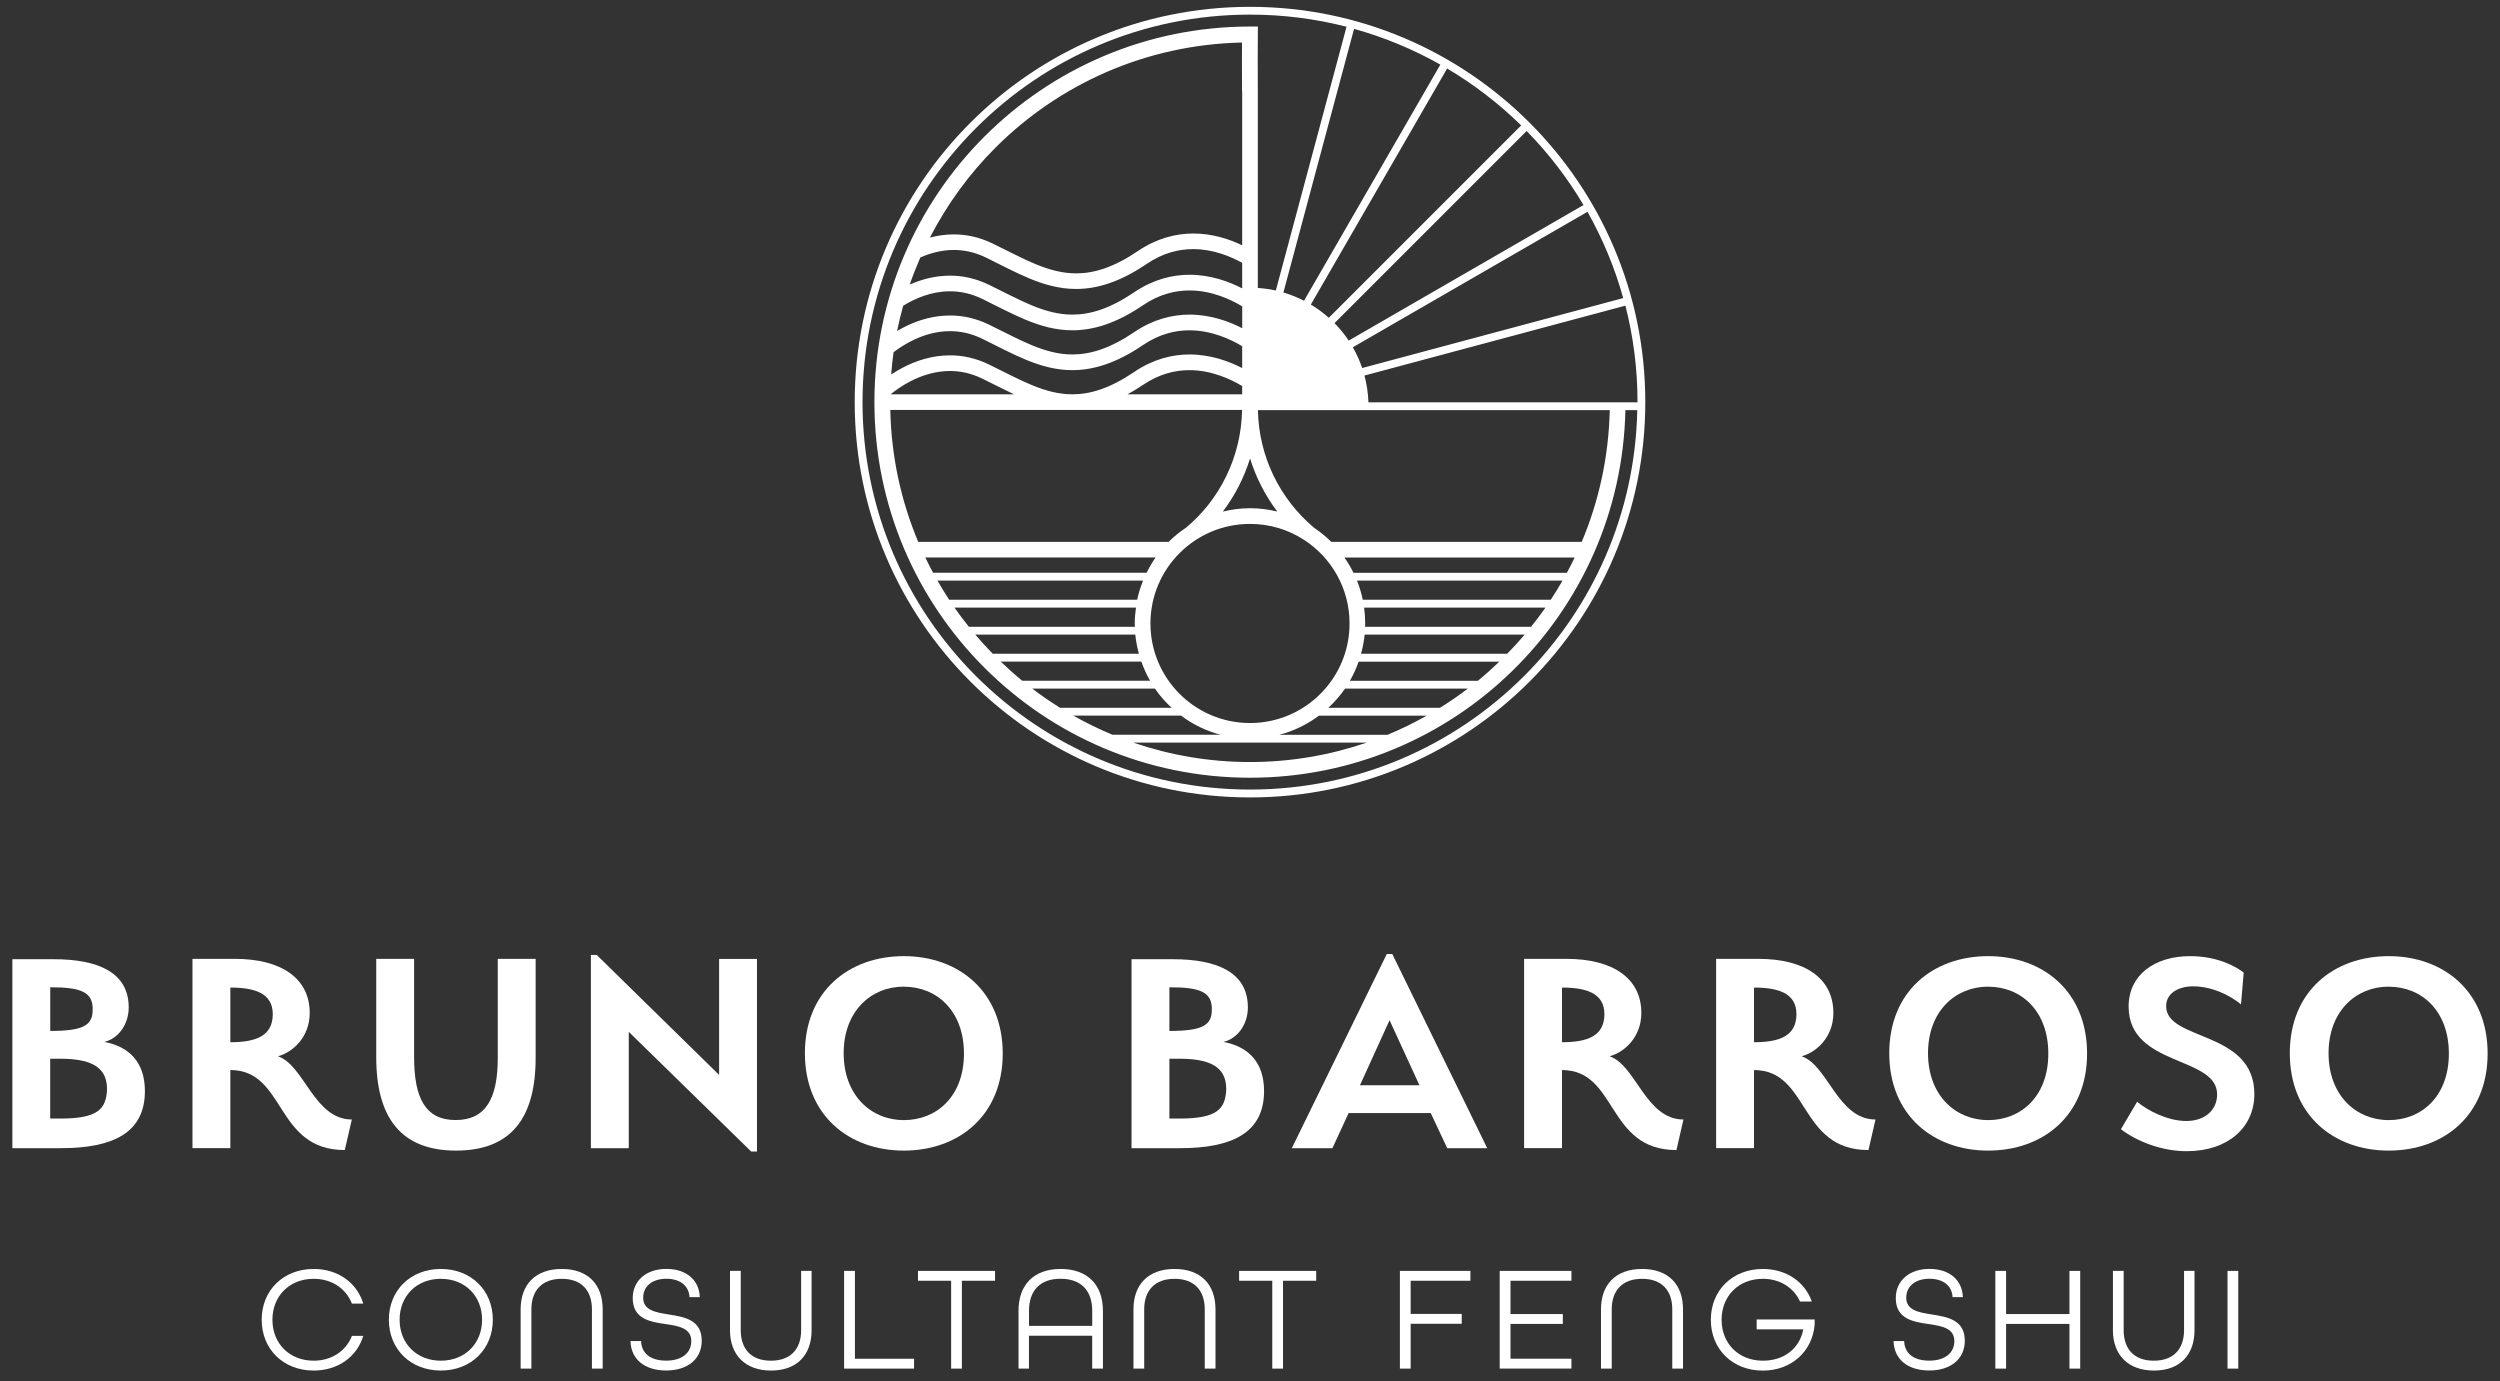 <?xml version="1.0" encoding="UTF-8"?> <svg xmlns="http://www.w3.org/2000/svg" width="505" height="279" viewBox="0 0 505 279" fill="none"><rect x="0" y="0" width="505" height="279" fill="#333333" stroke="none"/><path d="M12.31 231.93H2.5V193.76H10.83C19.9 193.76 26 196.47 26 203.5C26 206.95 23.9 209.79 21.07 210.47C26 211.39 29.27 214.48 29.27 220.4C29.27 228.85 22.79 231.93 12.31 231.93ZM10.15 199.43V208.25C16.93 208.25 18.72 207.08 18.72 203.93C18.78 200.35 16.31 199.43 10.15 199.43ZM12.18 213.86H10.14V225.95H12.18C19.77 225.95 21.43 224.04 21.62 220.09C21.62 216.51 19.83 213.86 12.18 213.86Z" fill="white"></path><path d="M46.53 216.139V231.929H38.88V193.689H47.45C56.76 193.689 62.56 197.579 62.56 204.609C62.56 209.539 59.11 212.569 56.15 213.369C61.52 215.219 63.43 226.139 71.07 226.139L69.65 232.309C55.47 232.309 57.81 216.149 46.52 216.149L46.53 216.139ZM46.53 199.489V210.529C51.53 210.529 55.1 209.359 55.1 204.859C55.1 200.599 51.4 199.489 46.53 199.489Z" fill="white"></path><path d="M92.1 232.419C81 232.419 76 225.759 76 213.549V193.689H83.65V213.549C83.65 221.809 85.93 226.249 92.04 226.249C98.15 226.249 100.55 221.869 100.55 213.669V193.689H108.2V213.669C108.2 225.819 103.27 232.419 92.1 232.419Z" fill="white"></path><path d="M127.01 208.431V231.931H119.36V192.891H120.53L145.26 217.131V193.701H152.91V232.611H151.74L127.01 208.431Z" fill="white"></path><path d="M182.57 232.421C171.47 232.421 162.59 225.271 162.59 212.751C162.59 200.231 171.47 193.141 182.57 193.141C193.67 193.141 202.55 200.291 202.55 212.811C202.55 225.331 193.67 232.421 182.57 232.421ZM182.57 199.301C175.91 199.301 170.42 204.301 170.42 212.751C170.42 221.201 175.91 226.261 182.57 226.261C189.23 226.261 194.72 221.451 194.72 212.821C194.72 204.191 189.23 199.311 182.57 199.311V199.301Z" fill="white"></path><path d="M238.38 231.93H228.57V193.76H236.9C245.97 193.76 252.07 196.47 252.07 203.5C252.07 206.95 249.97 209.79 247.14 210.47C252.07 211.39 255.34 214.48 255.34 220.4C255.34 228.85 248.86 231.93 238.38 231.93ZM236.22 199.43V208.25C243 208.25 244.79 207.08 244.79 203.93C244.85 200.35 242.38 199.43 236.22 199.43ZM238.26 213.86H236.22V225.95H238.26C245.84 225.95 247.51 224.04 247.7 220.09C247.7 216.51 245.91 213.86 238.26 213.86Z" fill="white"></path><path d="M292.34 231.931L289.01 224.841H272.42L269.15 231.931H260.95L280.13 192.711H281.24L300.42 231.931H292.34ZM274.7 219.221H286.73L280.69 206.081L274.71 219.221H274.7Z" fill="white"></path><path d="M315.52 216.139V231.929H307.87V193.689H316.44C325.75 193.689 331.55 197.579 331.55 204.609C331.55 209.539 328.1 212.569 325.14 213.369C330.51 215.219 332.42 226.139 340.06 226.139L338.64 232.309C324.46 232.309 326.8 216.149 315.51 216.149L315.52 216.139ZM315.52 199.489V210.529C320.52 210.529 324.09 209.359 324.09 204.859C324.09 200.599 320.39 199.489 315.52 199.489Z" fill="white"></path><path d="M354.31 216.139V231.929H346.66V193.689H355.23C364.54 193.689 370.34 197.579 370.34 204.609C370.34 209.539 366.89 212.569 363.93 213.369C369.3 215.219 371.21 226.139 378.85 226.139L377.43 232.309C363.25 232.309 365.59 216.149 354.3 216.149L354.31 216.139ZM354.31 199.489V210.529C359.31 210.529 362.88 209.359 362.88 204.859C362.88 200.599 359.18 199.489 354.31 199.489Z" fill="white"></path><path d="M401.61 232.421C390.51 232.421 381.63 225.271 381.63 212.751C381.63 200.231 390.51 193.141 401.61 193.141C412.71 193.141 421.59 200.291 421.59 212.811C421.59 225.331 412.71 232.421 401.61 232.421ZM401.61 199.301C394.95 199.301 389.46 204.301 389.46 212.751C389.46 221.201 394.95 226.261 401.61 226.261C408.27 226.261 413.76 221.451 413.76 212.821C413.76 204.191 408.27 199.311 401.61 199.311V199.301Z" fill="white"></path><path d="M442.99 199.241C440.09 199.241 437.56 200.601 437.56 203.251C437.56 210.341 455.38 208.061 455.38 221.011C455.38 227.611 450.2 232.541 441.69 232.541C436.69 232.541 431.64 230.571 428.43 228.101L431.7 222.551C433.74 224.281 437.81 226.441 441.63 226.441C445.45 226.441 447.86 224.161 447.86 221.071C447.86 213.241 429.98 215.521 429.98 203.311C429.98 196.961 435.22 193.141 442.38 193.141C447.93 193.141 451.69 195.241 453.23 196.471L452.68 202.881C450.34 200.971 446.76 199.241 443 199.241H442.99Z" fill="white"></path><path d="M482.52 232.421C471.42 232.421 462.54 225.271 462.54 212.751C462.54 200.231 471.42 193.141 482.52 193.141C493.62 193.141 502.5 200.291 502.5 212.811C502.5 225.331 493.62 232.421 482.52 232.421ZM482.52 199.301C475.86 199.301 470.37 204.301 470.37 212.751C470.37 221.201 475.86 226.261 482.52 226.261C489.18 226.261 494.67 221.451 494.67 212.821C494.67 204.191 489.18 199.311 482.52 199.311V199.301Z" fill="white"></path><path d="M52.86 266.59C52.86 260.67 57.21 256.33 63.36 256.33C68.31 256.33 72.11 259.14 73.38 263.33H71.09C69.91 260.31 67.05 258.32 63.36 258.32C58.44 258.32 55.03 261.82 55.03 266.59C55.03 271.36 58.44 274.86 63.36 274.86C67.04 274.86 69.91 272.87 71.09 269.85H73.38C72.11 274.05 68.31 276.85 63.36 276.85C57.2 276.85 52.86 272.5 52.86 266.59Z" fill="white"></path><path d="M78.55 266.59C78.55 260.67 82.9 256.33 89.05 256.33C95.2 256.33 99.55 260.68 99.55 266.59C99.55 272.5 95.2 276.85 89.05 276.85C82.9 276.85 78.55 272.5 78.55 266.59ZM97.38 266.59C97.38 261.82 93.97 258.32 89.05 258.32C84.13 258.32 80.72 261.82 80.72 266.59C80.72 271.36 84.13 274.86 89.05 274.86C93.97 274.86 97.38 271.36 97.38 266.59Z" fill="white"></path><path d="M105.17 264.48C105.17 259.5 108.13 256.33 113.47 256.33C118.81 256.33 121.74 259.5 121.74 264.48V276.46H119.57V264.48C119.57 260.68 117.46 258.32 113.47 258.32C109.48 258.32 107.34 260.67 107.34 264.48V276.46H105.17V264.48Z" fill="white"></path><path d="M127.36 270.9H129.5C129.59 273.41 131.43 274.85 134.57 274.85C137.71 274.85 139.64 273.31 139.64 270.9C139.64 268.3 137.14 267.85 134.45 267.46C131.25 267.01 127.81 266.4 127.81 262.21C127.81 258.71 130.53 256.32 134.6 256.32C138.67 256.32 141.24 258.58 141.36 262.02H139.28C139.16 259.76 137.44 258.31 134.6 258.31C131.76 258.31 129.92 259.82 129.92 262.14C129.92 264.67 132.4 265.1 135.08 265.52C138.28 266.03 141.75 266.61 141.75 270.83C141.75 274.51 138.91 276.84 134.57 276.84C130.23 276.84 127.45 274.58 127.36 270.89V270.9Z" fill="white"></path><path d="M147.46 268.701V256.721H149.63V268.701C149.63 272.501 151.74 274.861 155.73 274.861C159.72 274.861 161.83 272.481 161.83 268.701V256.721H163.94V268.701C163.94 273.681 161.01 276.851 155.76 276.851C150.51 276.851 147.46 273.681 147.46 268.701Z" fill="white"></path><path d="M170.52 256.721H172.69V274.471H184.64V276.461H170.51V256.721H170.52Z" fill="white"></path><path d="M192.13 258.711H185.43V256.721H201V258.711H194.3V276.461H192.13V258.711Z" fill="white"></path><path d="M205.74 264.78C205.74 259.59 208.76 256.33 214.25 256.33C219.74 256.33 222.79 259.59 222.79 264.78V276.46H220.62V269.82H207.85V276.46H205.74V264.78ZM220.63 267.82V264.77C220.63 260.79 218.46 258.31 214.23 258.31C210 258.31 207.86 260.79 207.86 264.77V267.82H220.63Z" fill="white"></path><path d="M228.96 264.48C228.96 259.5 231.92 256.33 237.26 256.33C242.6 256.33 245.53 259.5 245.53 264.48V276.46H243.36V264.48C243.36 260.68 241.25 258.32 237.26 258.32C233.27 258.32 231.13 260.67 231.13 264.48V276.46H228.96V264.48Z" fill="white"></path><path d="M257 258.711H250.3V256.721H265.87V258.711H259.17V276.461H257V258.711Z" fill="white"></path><path d="M282.77 256.721H297.02V258.711H284.95V265.411H295.27V267.401H284.95V276.461H282.78V256.721H282.77Z" fill="white"></path><path d="M302.94 256.721H317.43V258.711H305.12V265.441H315.69V267.431H305.12V274.461H317.43V276.451H302.94V256.711V256.721Z" fill="white"></path><path d="M323.4 264.48C323.4 259.5 326.36 256.33 331.7 256.33C337.04 256.33 339.97 259.5 339.97 264.48V276.46H337.8V264.48C337.8 260.68 335.69 258.32 331.7 258.32C327.71 258.32 325.57 260.67 325.57 264.48V276.46H323.4V264.48Z" fill="white"></path><path d="M345.59 266.59C345.59 260.67 349.94 256.33 356.09 256.33C360.86 256.33 364.6 258.96 365.99 262.91H363.61C362.34 260.13 359.6 258.32 356.09 258.32C351.17 258.32 347.76 261.82 347.76 266.59C347.76 271.36 351.17 274.86 356.09 274.86C360.38 274.86 363.49 272.44 364.27 268.52H354.85V266.53H366.56V267.56C366.11 272.96 361.91 276.86 356.09 276.86C349.93 276.86 345.59 272.51 345.59 266.6V266.59Z" fill="white"></path><path d="M382.5 270.9H384.64C384.73 273.41 386.57 274.85 389.71 274.85C392.85 274.85 394.78 273.31 394.78 270.9C394.78 268.3 392.28 267.85 389.59 267.46C386.39 267.01 382.95 266.4 382.95 262.21C382.95 258.71 385.67 256.32 389.74 256.32C393.81 256.32 396.38 258.58 396.5 262.02H394.42C394.3 259.76 392.58 258.31 389.74 258.31C386.9 258.31 385.06 259.82 385.06 262.14C385.06 264.67 387.54 265.1 390.22 265.52C393.42 266.03 396.89 266.61 396.89 270.83C396.89 274.51 394.05 276.84 389.71 276.84C385.37 276.84 382.59 274.58 382.5 270.89V270.9Z" fill="white"></path><path d="M403.06 256.721H405.23V265.441H418.03V256.721H420.2V276.461H418.03V267.431H405.23V276.461H403.06V256.721Z" fill="white"></path><path d="M426.81 268.701V256.721H428.98V268.701C428.98 272.501 431.09 274.861 435.08 274.861C439.07 274.861 441.18 272.481 441.18 268.701V256.721H443.29V268.701C443.29 273.681 440.36 276.851 435.11 276.851C429.86 276.851 426.81 273.681 426.81 268.701Z" fill="white"></path><path d="M449.96 256.721H452.13V276.461H449.96V256.721Z" fill="white"></path><path d="M252.5 1.381C208.4 1.381 172.65 37.131 172.65 81.231C172.65 125.331 208.4 161.081 252.5 161.081C296.6 161.081 332.35 125.331 332.35 81.231C332.35 37.131 296.6 1.381 252.5 1.381ZM330.77 81.271H276.42C276.36 79.401 276.08 77.591 275.62 75.861L328.33 61.741C329.93 67.971 330.78 74.511 330.78 81.241C330.78 81.251 330.78 81.271 330.78 81.281L330.77 81.271ZM273.27 70.151L320.67 42.781C323.74 48.221 326.18 54.061 327.89 60.211L275.16 74.341C274.66 72.871 274.03 71.481 273.27 70.151ZM272.61 125.941C272.61 131.501 270.36 136.521 266.72 140.161C263.07 143.801 258.06 146.051 252.5 146.051C246.94 146.051 241.92 143.801 238.28 140.161C234.64 136.511 232.39 131.501 232.39 125.941C232.39 120.381 234.64 115.361 238.28 111.721C241.93 108.081 246.94 105.831 252.5 105.831C256.5 105.831 260.21 106.991 263.34 109.001C268.92 112.581 272.61 118.831 272.61 125.951V125.941ZM252.5 102.661C250.6 102.661 248.77 102.911 247.01 103.341C249.42 100.151 251.29 96.531 252.51 92.611C253.73 96.521 255.6 100.141 258.01 103.331C256.24 102.901 254.4 102.661 252.5 102.661ZM250.92 79.651H227.76C228.77 79.091 229.81 78.481 230.87 77.761C234.17 75.531 237.34 74.771 240.28 74.771C244.67 74.771 248.54 76.551 250.92 77.981V79.651ZM268.42 64.191C267.3 63.191 266.09 62.301 264.79 61.521L292.32 13.841C297.77 17.061 302.78 20.931 307.28 25.331L268.43 64.181L268.42 64.191ZM263.41 60.751C262.09 60.071 260.7 59.511 259.25 59.081L273.52 5.831C279.67 7.541 285.51 9.981 290.95 13.051L263.42 60.741L263.41 60.751ZM250.92 18.461V49.551C248.33 48.311 244.94 47.171 241.04 47.171C237.54 47.171 233.67 48.121 229.86 50.711C224.89 54.071 220.94 55.221 217.38 55.221C214.58 55.221 211.95 54.491 209.2 53.361C206.46 52.231 203.64 50.701 200.52 49.191C197.8 47.871 195.12 47.341 192.64 47.351C190.94 47.351 189.33 47.601 187.84 47.991C191.31 41.271 195.77 35.141 201.07 29.841C213.88 17.031 231.44 9.001 250.89 8.591L250.87 12.041L250.89 18.481L250.92 18.461ZM185.93 52.001C187.9 51.141 190.18 50.491 192.65 50.491C194.69 50.491 196.86 50.911 199.15 52.021C202.18 53.491 205.04 55.051 208 56.271C210.95 57.491 214.02 58.371 217.38 58.371C221.66 58.371 226.31 56.931 231.63 53.311C234.93 51.081 238.1 50.321 241.04 50.321C244.99 50.321 248.52 51.761 250.92 53.091V58.251C248.25 56.871 244.56 55.511 240.28 55.501C236.78 55.501 232.91 56.451 229.1 59.041C224.13 62.401 220.18 63.551 216.62 63.551C213.82 63.551 211.19 62.821 208.44 61.691C205.7 60.561 202.88 59.031 199.76 57.521C197.04 56.201 194.36 55.671 191.88 55.681C188.81 55.681 186.06 56.471 183.77 57.481C184.41 55.621 185.13 53.791 185.91 52.001H185.93ZM182.46 61.751C184.83 60.291 188.16 58.831 191.9 58.841C193.94 58.841 196.11 59.261 198.4 60.371C201.43 61.841 204.29 63.401 207.25 64.621C210.2 65.841 213.27 66.721 216.63 66.721C220.91 66.721 225.56 65.281 230.88 61.661C234.18 59.431 237.35 58.671 240.29 58.671C244.68 58.671 248.55 60.451 250.93 61.881V66.301C248.26 64.921 244.57 63.561 240.29 63.551C236.79 63.551 232.92 64.501 229.11 67.091C224.14 70.451 220.19 71.601 216.63 71.601C213.83 71.601 211.2 70.871 208.45 69.741C205.71 68.611 202.89 67.081 199.77 65.571C197.05 64.251 194.37 63.721 191.89 63.731C188.65 63.731 185.75 64.611 183.38 65.711C182.59 66.081 181.88 66.471 181.21 66.861C181.56 65.131 181.98 63.431 182.44 61.751H182.46ZM180.51 71.141C181.53 70.361 182.96 69.401 184.72 68.581C186.78 67.621 189.23 66.891 191.89 66.891C193.93 66.891 196.1 67.311 198.39 68.421C201.42 69.891 204.28 71.451 207.24 72.671C210.19 73.891 213.26 74.771 216.62 74.771C220.9 74.771 225.55 73.331 230.87 69.711C234.17 67.481 237.34 66.721 240.28 66.721C244.67 66.721 248.54 68.501 250.92 69.931V74.351C248.25 72.971 244.56 71.611 240.28 71.601C236.78 71.601 232.91 72.551 229.1 75.141C224.13 78.501 220.18 79.651 216.62 79.651C213.82 79.651 211.19 78.921 208.44 77.791C205.7 76.661 202.88 75.131 199.76 73.621C197.04 72.301 194.36 71.771 191.88 71.781C188.14 71.781 184.86 72.951 182.32 74.281C181.46 74.731 180.7 75.201 180.02 75.651C180.14 74.131 180.29 72.631 180.5 71.141H180.51ZM204.85 79.651H179.91C180.76 78.951 182.1 77.961 183.8 77.081C186.02 75.911 188.82 74.941 191.89 74.941C193.93 74.941 196.1 75.361 198.39 76.471C200.6 77.541 202.72 78.651 204.85 79.661V79.651ZM250.9 82.811C250.72 92.351 246.37 100.931 239.6 106.571C238.33 107.421 237.15 108.381 236.07 109.451H185.48C182.02 101.231 180.04 92.241 179.84 82.811H250.9ZM233.43 112.611C232.75 113.581 232.15 114.621 231.62 115.691H188.48C187.93 114.681 187.41 113.651 186.91 112.611H233.44H233.43ZM230.9 117.281C230.4 118.521 229.99 119.811 229.71 121.151H191.74C190.91 119.891 190.12 118.591 189.37 117.281H230.9ZM229.47 122.731C229.32 123.781 229.22 124.851 229.22 125.941C229.22 126.171 229.25 126.381 229.25 126.611H195.71C194.7 125.351 193.74 124.061 192.81 122.741H229.46L229.47 122.731ZM229.33 128.191C229.46 129.521 229.72 130.811 230.06 132.061H200.54C199.32 130.811 198.14 129.521 197.01 128.191H229.33ZM229.37 133.641H230.55C231.03 134.991 231.61 136.291 232.32 137.511H206.49C204.99 136.281 203.54 134.981 202.14 133.641H229.37ZM230.14 139.101H233.3C234.27 140.521 235.41 141.811 236.67 142.971H214.13C212.19 141.761 210.32 140.471 208.51 139.101H230.15H230.14ZM233.07 144.551H238.56C240.92 146.321 243.63 147.651 246.57 148.421H224.73C222 147.291 219.35 145.991 216.8 144.551H233.08H233.07ZM236.01 150.011H276.06C268.67 152.541 260.75 153.931 252.5 153.931C244.25 153.931 236.33 152.541 228.94 150.011H236.01ZM280.28 148.431H258.42C261.36 147.661 264.07 146.331 266.43 144.561H271.81H288.2C285.65 146.001 283.01 147.301 280.28 148.431ZM290.87 142.971H268.33C269.59 141.801 270.72 140.511 271.7 139.101H274.76H296.5C294.69 140.481 292.82 141.771 290.88 142.971H290.87ZM298.52 137.521H272.68C273.38 136.291 273.97 135.001 274.45 133.651H302.87C301.47 134.991 300.03 136.291 298.53 137.521H298.52ZM304.45 132.061H274.93C275.27 130.801 275.53 129.521 275.66 128.191H307.99C306.86 129.531 305.67 130.811 304.45 132.061ZM309.28 126.611H275.74C275.74 126.391 275.77 126.171 275.77 125.941C275.77 124.851 275.69 123.781 275.55 122.731H312.19C311.27 124.061 310.29 125.341 309.28 126.601V126.611ZM313.25 121.151H275.28C275 119.811 274.61 118.521 274.11 117.281H315.63C314.88 118.601 314.08 119.891 313.25 121.151ZM316.51 115.701H273.4C272.87 114.621 272.26 113.591 271.57 112.621H318.08C317.58 113.661 317.06 114.691 316.51 115.701ZM319.51 109.451H268.91C267.85 108.391 266.68 107.431 265.43 106.601L265.27 106.461C258.57 100.741 254.28 92.301 254.1 82.851H325.17C324.96 92.271 322.97 101.241 319.51 109.451ZM319.88 41.411L272.44 68.801C271.6 67.531 270.63 66.351 269.57 65.271L308.38 26.461C312.78 30.951 316.65 35.971 319.87 41.421L319.88 41.411ZM307.85 136.571C293.68 150.741 274.12 159.491 252.5 159.491C230.88 159.491 211.32 150.731 197.15 136.571C182.98 122.401 174.23 102.841 174.23 81.221C174.23 59.601 182.99 40.041 197.15 25.871C211.32 11.701 230.88 2.951 252.5 2.951C259.23 2.951 265.76 3.801 272 5.401L257.72 58.681C256.54 58.421 255.32 58.251 254.08 58.171V51.371L254.12 51.311L254.08 51.291V18.451L254.06 12.021L254.09 5.361H252.5C210.6 5.361 176.64 39.331 176.63 81.231C176.63 123.131 210.6 157.091 252.5 157.101C293.86 157.101 327.47 124.011 328.33 82.851H330.73C330.3 103.821 321.66 122.761 307.85 136.581V136.571Z" fill="white"></path></svg> 